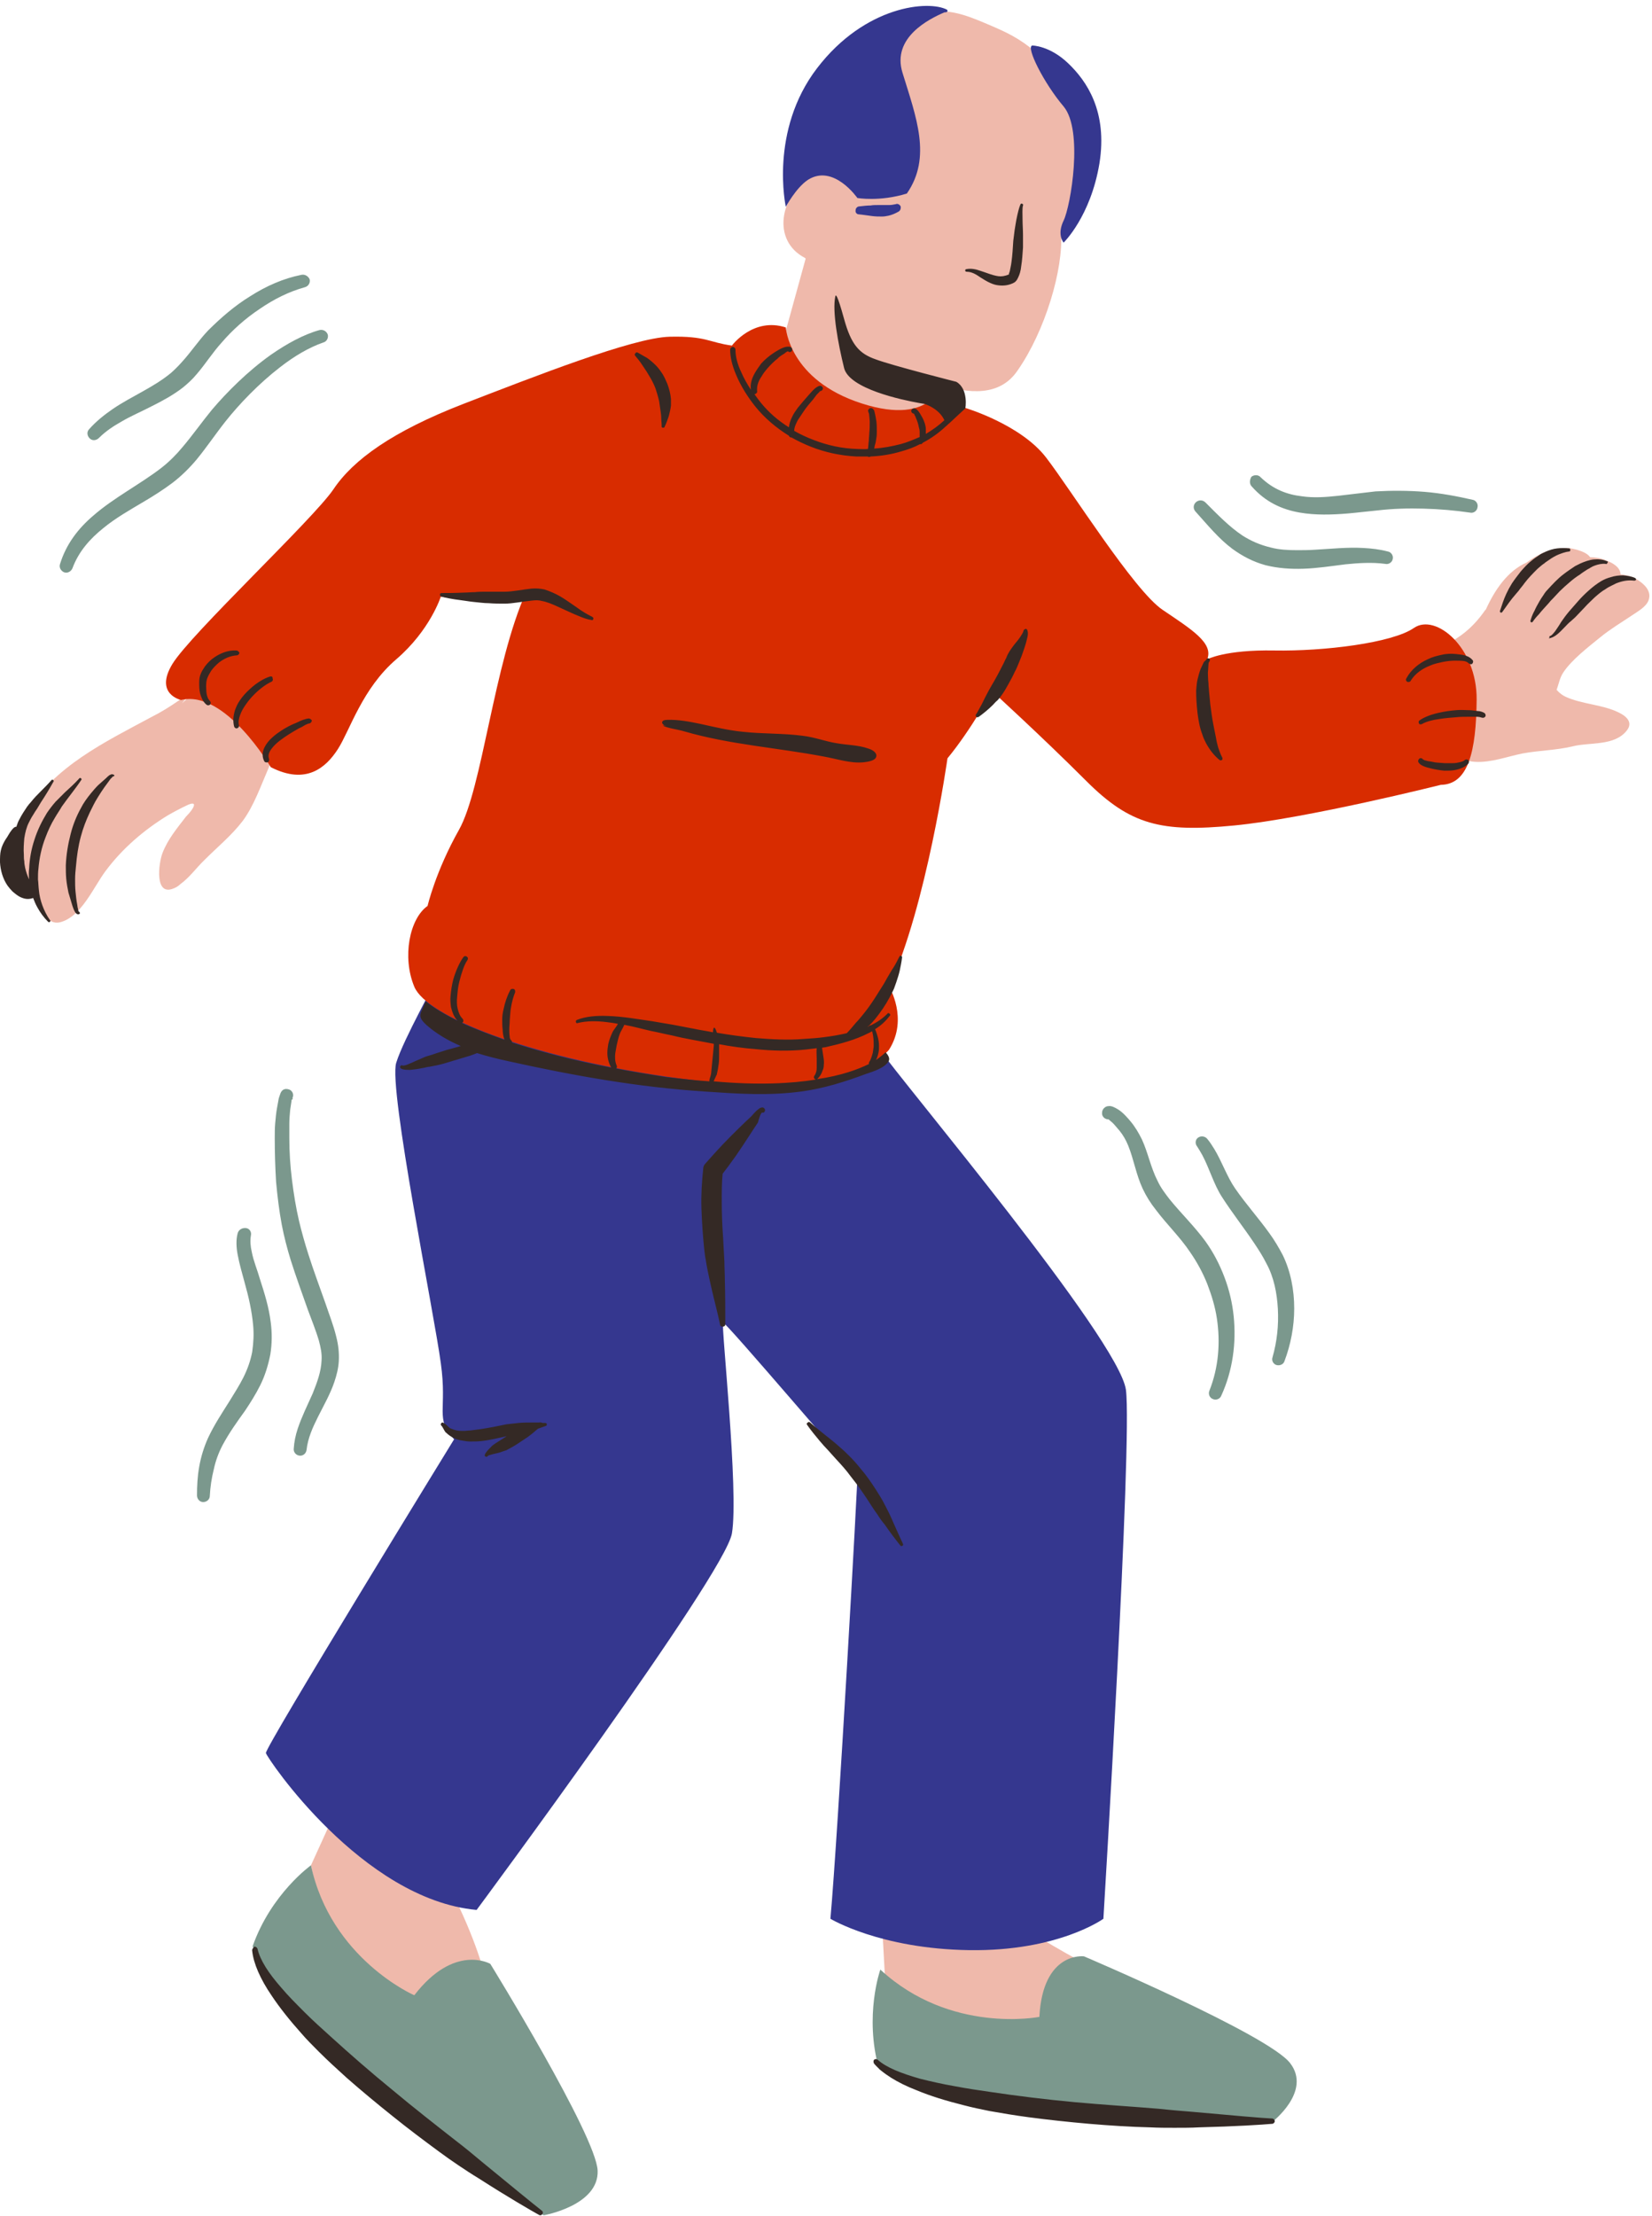 <?xml version="1.0" encoding="UTF-8"?><svg xmlns="http://www.w3.org/2000/svg" xmlns:xlink="http://www.w3.org/1999/xlink" height="501.4" preserveAspectRatio="xMidYMid meet" version="1.0" viewBox="0.0 -1.3 374.0 501.4" width="374.0" zoomAndPan="magnify"><g id="change1_1"><path d="M199.6,432.5l0.9,16.3c0,0,20,15.2,37.7,11.5l11.2-15.4c0,0-7.9-3.6-18.9-10.8 C219.5,426.8,199.6,432.5,199.6,432.5z M75.5,409.6l-5.1,11.2c0,0,5,28.1,22.3,33.5l17.2-8.1c0,0-2-8.6-8.1-20.3 C95.7,414.2,75.5,409.6,75.5,409.6z M41.2,157.9l2.2-2.9c-0.9,0.2-2.2,1.7-2.9,2.2c-2,1.4-4.1,2.7-6.3,3.8 c-10.6,5.7-21.7,11-28.3,21.6c-1.9,3-4.2,7.7-4,11.4c0.2,3.6,2.3,7.3,6,7.7c1,3,3,6.4,5.7,5.7c4.8-1.2,7.6-8,10.3-11.6 c3.8-5.1,8.7-9.3,14.1-12.6c1.4-0.8,2.9-1.6,4.4-2.3c0.2-0.1,1.3-0.6,1.5-0.2c0.2,0.7-1.3,2.3-1.8,2.8c-2,2.6-4.1,5.1-5.3,8.2 c-0.9,2.3-1.9,10,2.6,8c0.5-0.2,1-0.5,1.4-0.9c2.2-1.6,3.7-3.8,5.6-5.6c2.9-2.9,6.1-5.5,8.6-8.8c2.5-3.4,4.1-8,5.8-11.9 c1.7-4,2.7-11.6-3.1-12.8c0.9-1.6,1.5-3.3,1.7-5.2l-13.3-2c-0.5,0-1.8,2.2-2.1,2.5C43.1,156.1,42.1,157,41.2,157.9z M345.6,126 c2.7-2,5.6-3.3,9-3.3c0.8,0,1.6,0.2,2.4,0.4c1,0.3,2.4,0.8,3,1.7c1.2,0,2.4,0.2,3.6,0.7c1.5,0.6,3.2,1.5,3.3,3.2 c1.3,0.1,2.6,0.4,3.8,1.2c1.6,1,3.3,2.6,2.5,4.7c-0.6,1.5-2.5,2.5-3.8,3.4c-2.4,1.6-4.9,3.1-7.1,4.9c-2.7,2.2-6.5,5.1-8.4,8 c-0.8,1.2-1,2.6-1.5,3.9c0.6,0.7,1.4,1.3,2.1,1.6c3.8,1.7,8.2,1.7,11.9,3.5c1.7,0.8,3.4,2.2,1.9,4.1c-2.8,3.6-8.4,2.6-12.3,3.6 c-3.8,0.9-7.5,0.9-11.3,1.6c-3.5,0.7-7.1,2.1-10.7,1.9c-1.6-0.1-2.9-0.5-3.9-1.1c-0.4,0-0.8-0.1-1.3-0.2c-3.5-1.3-3.9-5-3.3-8.2 c-0.2,0.1-0.4,0.1-0.5,0.2l0.2-16.6c1.2,0,2.5-0.8,3.5-1.4c3-1.7,5.3-3.9,7.3-6.7c0.1-0.2,0.2-0.3,0.4-0.5 C338.4,132.2,341.3,127.9,345.6,126z M183.3,39C186.5,37.1,199,5.4,199,5.4c0-0.6,1.4-1.5,1.8-1.8c2.3-1.8,6-1.7,8.8-2.1 c5.2-0.9,9.1,0.6,13.8,2.6c4.5,1.9,7.3,3.2,11.1,6.4c8.2,6.9,12.1,20.8,10,30.5c-0.7,3.1-3.9,7.1-4.3,10.3 c0.6,8.3-3.6,22.3-9.8,31.2c-4.1,6.1-11.2,5.2-17.5,3.3c0,0.3-0.1,0.5-0.1,0.8c-0.6,5.8-1.1,12-5,16.6c-3.2,3.8-9.9,0.8-12.9-2.3 c-0.5,0.5-1.1,0.9-1.8,1.3c-11.7,5.6-16.5-10.9-16.7-19.1c-0.1-2.3-0.4-7.2,1.4-9.2l4.6-16.7c0,0-0.1,0-0.1-0.1 C174.5,53.1,176.8,42.8,183.3,39z" fill="#efb9ab"/></g><g id="change2_1"><path d="M70.4,420.8c0,0-9,6.4-13.2,18.3c0,0,2.9,11.2,21.3,27.4c26.4,23.2,44.6,33.5,44.6,33.5s12.5-2.2,12.2-10.1 S111,443.1,111,443.1s-8.1-4.7-17.2,7.1C93.7,450.2,74.9,441.9,70.4,420.8z M199.3,444.4c0,0-3.7,10.4-0.3,22.5 c0,0,8.8,7.5,33.2,10.2c34.9,3.9,55.8,1.8,55.8,1.8s9-6.9,4.1-13.3c-4.8-6.4-46.7-24.2-46.7-24.2s-9.3-1.2-10.1,13.7 C235.3,455.1,215.2,459.1,199.3,444.4z M53.8,277.8c-0.4,1.5-0.3,3.2,0,4.8c0.4,2.2,1.1,4.5,1.6,6.4c0.9,3.2,1.6,6.3,1.9,9.5 c0.2,2,0.1,4-0.2,6.1c-0.4,2.1-1.1,4-2,5.8c-0.9,1.8-2,3.5-3.1,5.3c-1.7,2.7-3.5,5.4-4.9,8.4c-0.9,2-1.6,4.2-2,6.5 c-0.4,2.2-0.5,4.4-0.5,6.5c0,0.8,0.6,1.5,1.4,1.5c0.8,0,1.5-0.6,1.5-1.4c0.1-2,0.4-4,0.9-6c0.4-1.9,1.1-3.8,2-5.5 c1.5-2.8,3.3-5.3,5.1-7.8c1.2-1.8,2.4-3.7,3.4-5.7c1.1-2.2,1.8-4.5,2.3-7c0.4-2.5,0.4-4.9,0.1-7.2c-0.4-3.4-1.4-6.6-2.5-10 c-0.5-1.8-1.4-3.9-1.8-6c-0.3-1.3-0.4-2.5-0.2-3.7c0.2-0.8-0.3-1.6-1.1-1.7C54.8,276.5,54,277,53.8,277.8z M66,247.6 c0.2-0.1,0.4-0.3,0.2-0.4c0.3-0.6,0.2-1.2-0.3-1.7c-0.3-0.3-1.8-0.9-2.4,0.6c-0.1,0.3-0.4,1.1-0.4,1.2l-0.4,2.2 c-0.2,1.1-0.3,2.3-0.4,3.4c-0.1,1.1-0.1,2.3-0.1,3.4c0,3.2,0.1,6.5,0.3,9.8c0.3,3.3,0.7,6.6,1.3,9.8c0.5,2.6,1.2,5.3,2,7.9 c1.2,3.8,2.6,7.6,3.9,11.3c0.8,2.2,1.8,4.6,2.5,7c0.4,1.5,0.7,2.9,0.6,4.4c-0.1,2.6-1,5-2,7.5c-1.2,2.7-2.5,5.3-3.4,8 c-0.5,1.5-0.8,3-0.9,4.5c-0.1,0.8,0.5,1.5,1.3,1.6c0.8,0.1,1.5-0.5,1.6-1.3c0.3-2.7,1.4-5.1,2.6-7.5c1.3-2.6,2.8-5.2,3.7-7.9 c0.5-1.5,0.9-3,1-4.7c0.1-1.9-0.1-3.7-0.6-5.6c-0.6-2.5-1.6-5-2.4-7.4c-1.3-3.7-2.7-7.4-3.9-11.2c-0.8-2.5-1.5-5-2.1-7.5 c-0.7-3-1.2-6.1-1.6-9.3c-0.4-3.2-0.6-6.3-0.6-9.5c0-1.1,0-2.1,0-3.2c0-1.1,0.1-2.1,0.2-3.2l0.3-2C66,247.8,66,247.7,66,247.6z M250.9,252c0.1,0,0.2,0.1,0.3,0.2c0.2,0.2,0.5,0.4,0.7,0.6c0.6,0.6,1.2,1.4,1.5,1.7c0.9,1.1,1.5,2.2,2,3.4c1.3,3.2,1.8,6.6,3.3,9.8 c0.8,1.7,1.8,3.3,3,4.8c2.4,3.2,5.5,6.2,7.7,9.5c1.6,2.3,2.9,4.7,3.9,7.2c1,2.6,1.8,5.2,2.2,7.9c0.8,5.4,0.4,11-1.7,16.3 c-0.3,0.7,0,1.6,0.8,1.9c0.7,0.3,1.6,0,1.9-0.8c2.6-5.7,3.4-11.9,2.8-17.9c-0.3-3-1-6-2.1-8.9c-1.1-2.9-2.5-5.6-4.3-8.1 c-2.4-3.3-5.5-6.3-8.1-9.5c-1-1.3-2-2.6-2.7-4.1c-1.6-3.1-2.2-6.5-3.6-9.5c-0.7-1.4-1.5-2.8-2.6-4.1c-0.5-0.6-1.6-1.9-2.7-2.6 c-0.8-0.5-1.6-0.9-2.2-0.8c-0.8,0-1.5,0.7-1.5,1.5C249.4,251.3,250.1,252,250.9,252z M271,258.1c0.4,0.6,0.8,1.3,1.2,2 c1.6,3,2.6,6.6,4.4,9.4c2.3,3.6,5,7,7.4,10.6c1,1.5,1.9,2.9,2.7,4.5c1.7,3.1,2.4,6.7,2.6,10.3c0.2,3.7-0.2,7.4-1.2,10.9 c-0.3,0.8,0.2,1.6,0.9,1.8c0.8,0.2,1.6-0.2,1.8-0.9c1.4-3.7,2.2-7.8,2.2-11.9c0-4.2-0.8-8.4-2.6-12.1c-0.9-1.7-1.9-3.4-3-4.9 c-2.5-3.5-5.4-6.7-7.8-10.2c-1.8-2.6-3-6.1-4.7-8.9c-0.5-0.8-1-1.6-1.6-2.3c-0.5-0.6-1.4-0.7-2-0.3 C270.6,256.5,270.5,257.5,271,258.1z M64,247.8c0.2,0.2,0.4,0.2,0.6,0.3c0.2,0,0.4,0,0.7-0.1C64.9,248.1,64.4,248,64,247.8z M66.2,247.2L66.2,247.2c-0.1,0-0.1,0.1-0.2,0.2c0,0-0.1,0.1-0.1,0.1c-0.1,0.1-0.2,0.2-0.3,0.3c0.1-0.1,0.3-0.1,0.4-0.2 c0-0.1,0-0.1,0-0.2C66.1,247.4,66.2,247.3,66.2,247.2z M72.3,73.4c-3.6,1-7.4,3.1-11,5.6c-5.2,3.7-9.9,8.4-13.3,12.4 c-2.3,2.8-4.4,5.8-6.7,8.5c-1.4,1.7-3,3.3-4.8,4.7c-4.8,3.7-10.7,6.7-15.4,10.8c-3.4,2.9-6.1,6.4-7.5,10.9c-0.3,0.8,0.2,1.6,0.9,1.9 c0.8,0.3,1.6-0.2,1.9-0.9c1.4-3.8,4-6.7,7-9.1c2.8-2.3,6-4.1,9.2-6c2.2-1.3,4.4-2.7,6.4-4.2c2.1-1.6,3.9-3.4,5.5-5.3 c2.3-2.8,4.3-5.8,6.6-8.7c3.1-3.9,7.5-8.5,12.3-12.2c3.2-2.5,6.6-4.5,9.8-5.6c0.8-0.2,1.2-1.1,1-1.8C73.9,73.6,73.1,73.2,72.3,73.4z M270.6,114.4c2.8,3.1,5.3,6.2,8.4,8.5c2.2,1.6,4.6,2.9,7.5,3.7c2.8,0.7,5.7,0.9,8.6,0.8c3.1-0.1,6.3-0.6,9.5-1c3-0.3,6-0.5,9-0.1 c0.8,0.2,1.6-0.4,1.7-1.1c0.2-0.8-0.4-1.6-1.1-1.7c-1.9-0.5-3.7-0.7-5.6-0.8c-3.6-0.2-7.3,0.2-10.9,0.4c-1.4,0.1-2.8,0.1-4.1,0.1 c-2,0-4-0.1-5.9-0.6c-2.5-0.6-4.5-1.5-6.4-2.7c-3-2-5.6-4.7-8.4-7.5c-0.6-0.6-1.5-0.6-2.1-0.1C270.1,112.9,270.1,113.8,270.6,114.4z M283.4,108.8c3.1,3.5,6.8,5.2,10.9,5.9c3.5,0.6,7.1,0.5,10.8,0.2c2.3-0.2,4.6-0.5,6.8-0.7c3.4-0.4,6.9-0.5,10.4-0.4 c3.6,0.1,7.1,0.4,10.5,0.9c0.8,0.2,1.6-0.4,1.7-1.2c0.2-0.8-0.4-1.6-1.1-1.7c-3.5-0.8-7.2-1.5-10.9-1.8c-3.7-0.3-7.5-0.3-11.1-0.1 c-2.8,0.3-5.7,0.7-8.5,1c-2.8,0.3-5.5,0.5-8.2,0.1c-3.4-0.4-6.5-1.6-9.3-4.3c-0.5-0.6-1.5-0.6-2.1-0.1 C282.9,107.3,282.8,108.2,283.4,108.8z M68.2,60.9c-4,0.8-7.9,2.5-11.5,4.8c-3.6,2.2-6.8,5-9.6,7.8c-2.1,2.2-3.8,4.8-5.9,7.1 c-0.8,0.9-1.6,1.7-2.5,2.5c-4,3.3-8.8,5.2-13.1,8.1c-1.9,1.3-3.8,2.8-5.4,4.6c-0.6,0.6-0.5,1.5,0.1,2.1c0.6,0.6,1.5,0.5,2.1-0.1 c1.5-1.5,3.3-2.7,5.1-3.7c2.2-1.3,4.6-2.3,6.9-3.5c2.4-1.2,4.8-2.5,7-4.2c1.1-0.9,2.2-1.9,3.1-3c2-2.3,3.6-4.9,5.7-7.2 c2.4-2.8,5.3-5.4,8.6-7.6c3.2-2.2,6.6-3.9,10.2-4.9c0.8-0.2,1.3-1,1.1-1.8C69.8,61.2,69,60.7,68.2,60.9z" fill="#7b988d"/></g><g id="change3_1"><path d="M98.8,220c0.1,0.6-7.4,13.7-9.1,19.2c-1.8,5.7,8.7,57.3,10.1,68c1.5,10.7-1.4,12.5,3,17.2 c0,0-42.9,69.8-42.6,71c0.3,1.2,21.8,33.1,47.7,35.5c0,0,56.2-75.8,57.8-85.2c1.6-9.4-2.5-47.4-2-47.7c0.5-0.3,30.2,34.7,30.4,34.5 c0.2-0.2-4.4,81.6-6.1,100.4c0,0,11.2,6.8,31.4,7.1s30.4-7.1,30.4-7.1s6.6-108.2,5.1-119.7c-1.6-11.5-50.9-69.9-55.8-77.1 C194.4,229.1,101.1,220.5,98.8,220C98.8,219.9,98.8,219.9,98.8,220C98.7,219.9,98.8,220,98.8,220z M233.7,9c0,0,3.9,0,8.1,4 c4.2,4,9,10.9,7.1,22.7c-2,12-8.1,17.9-8.1,17.9s-1.6-1.7,0-5c1.6-3.3,4.5-20.4,0-25.8C236.3,17.5,232.2,9.3,233.7,9z M194.4,47.2 c1.1,0.1,2.2,0.3,3.1,0.4c0.8,0.1,1.5,0.1,2.2,0.1c0.5,0,1-0.1,1.5-0.2c0.8-0.2,1.5-0.5,2.2-0.9c0.4-0.2,0.6-0.7,0.5-1.2 c-0.2-0.4-0.7-0.7-1.1-0.5c-0.5,0.1-1,0.2-1.5,0.2c-0.4,0-0.8,0-1.3,0c-0.4,0-0.9,0-1.3,0c-0.5,0-1.1,0-1.6,0.1 c-0.8,0-1.6,0.1-2.5,0.2c-0.5,0-0.9,0.4-0.9,0.9C193.6,46.8,194,47.2,194.4,47.2z M177.9,45.5c0,0-3.8-17.2,7.1-31.4 s25.3-15.4,29.4-13.2c0,0,0.5,0.6-0.6,0.6c-3.5,1.5-11.9,5.7-9.5,13.6c3.1,10.1,6.7,19.2,1,27.4c-6.2,1.9-11.2,1-11.2,1 s-5.4-7.8-11.2-4.1C180.2,41.2,177.9,45.5,177.9,45.5z" fill="#35378f"/></g><g id="change4_1"><path d="M165.7,76.9c0,0,4.8-6.5,12.2-4.1c0,0,0.7,11.9,17.2,17.2c16.5,5.3,18.3-5.1,18.3-5.1s5-0.4,5.1,6.1 c0,0,12.5,3.7,18.3,11.2c5.7,7.4,19.9,30.1,26.4,34.5c6.5,4.4,11.6,7.5,10.1,11.2c0,0,4-2.2,15.2-2c11.2,0.2,26.7-1.7,31.6-5.1 c4.9-3.4,14.3,4.4,14.2,16.2c-0.1,11.8-1.9,19.2-8.1,19.3c0,0-30.3,7.6-46.8,9.2c-16.5,1.6-23.5-0.1-33.5-10.1 c-10-10-21.3-20.3-21.3-20.3s-4.8,8.8-10.1,15.2c0,0-4.7,33.3-13.2,51.7c0,0,4.4,7.2,0,14.2c0,0-8.9,12.2-50.7,6.1 c-31.2-4.6-54-13.6-56.8-20.3c-2.8-6.7-1.1-15.4,3-18.3c0,0,1.8-7.8,7.1-17.2c5.3-9.4,7.9-37.6,15.2-53.8c0,0-9.5,2.8-19.3,1 c0,0-2.4,7.6-10.1,14.2c-7.7,6.6-10.5,16.1-13.2,20.3s-7.2,8.2-15.2,4.1c0,0-10.3-17.6-20.3-15.2c0,0-6.1-1.3-2-8.1 c4.1-6.8,32-32.9,36.5-39.6c4.5-6.7,13.4-13.1,29.4-19.3c16.1-6.2,38.4-15,46.7-15.2S160.5,76.2,165.7,76.9z" fill="#d82c00"/></g><g id="change5_1"><path d="M57.1,440.2c0.3,2.8,1.8,6.3,4.4,10.1c1.8,2.7,4.1,5.6,6.7,8.5c1.2,1.4,2.6,2.8,4,4.2c2,2,4.1,3.9,6.3,5.9 c3.3,2.9,6.8,5.8,10.3,8.6c3.6,2.9,7.2,5.6,10.6,8.1c1.5,1.1,2.9,2.1,4.4,3.1c1.5,1,3,2,4.5,2.9c6.7,4.3,11.9,7.3,13.7,8.3 c0.3,0.2,0.6,0.1,0.8-0.2c0.2-0.3,0.1-0.6-0.2-0.8c-1.8-1.4-6.8-5.5-13.5-11c-1.8-1.5-3.7-3.1-5.8-4.7c-4.6-3.6-9.6-7.5-14.5-11.6 c-4.9-4-9.6-8.1-14-12.1c-2-1.8-4-3.6-5.8-5.4c-2-2-3.8-3.8-5.4-5.7c-2.8-3.2-4.7-6.1-5.3-8.7c-0.1-0.3-0.4-0.5-0.7-0.5 C57.3,439.5,57,439.8,57.1,440.2z M197.9,465.7c1.9,2.2,5.2,4.3,9.6,6c3.1,1.3,6.7,2.4,10.7,3.4c1.9,0.5,3.8,0.9,5.8,1.3 c2.8,0.5,5.8,1,8.8,1.4c4.5,0.6,9.2,1.1,13.8,1.5c4.7,0.4,9.4,0.7,13.8,0.8c1.9,0.1,3.7,0.1,5.5,0.1c1.9,0,3.8,0,5.5-0.1 c8.2-0.2,14.4-0.6,16.6-0.8c0.3,0,0.6-0.3,0.6-0.6c0-0.3-0.3-0.6-0.6-0.6c-2.3-0.1-9-0.7-17.9-1.5c-2.4-0.2-5-0.4-7.7-0.7 c-6-0.5-12.6-0.9-19.1-1.5c-6.5-0.6-13-1.4-19-2.3c-2.8-0.4-5.5-0.8-8.1-1.3c-2.9-0.5-5.5-1.1-7.9-1.7c-4.2-1.2-7.6-2.5-9.6-4.3 c-0.2-0.2-0.6-0.2-0.8,0C197.7,465,197.7,465.4,197.9,465.7z M182.7,321.1c0.9,1.3,1.9,2.5,2.9,3.7c0.6,0.7,1.2,1.4,1.8,2 c0.6,0.7,1.2,1.3,1.8,2c1.2,1.3,2.4,2.6,3.4,4c1.7,2.1,3.2,4.3,4.6,6.5c0.5,0.8,1,1.5,1.5,2.2c0.5,0.8,1,1.5,1.6,2.2 c1.1,1.6,2.3,3.2,3.5,4.7c0.1,0.2,0.3,0.2,0.5,0.1c0.2-0.1,0.2-0.3,0.1-0.5c-1-2.1-1.9-4.2-2.8-6.2c-0.4-0.9-0.9-1.8-1.3-2.6 c-0.6-1.2-1.3-2.3-2-3.4c-1.1-1.7-2.2-3.3-3.5-4.8c-0.8-1-1.6-1.9-2.5-2.8c-0.6-0.6-1.2-1.2-1.8-1.7c-1.1-1-2.3-2-3.6-3 c-1.2-1-2.4-1.9-3.5-2.9c-0.1-0.1-0.4-0.2-0.5,0C182.6,320.7,182.6,321,182.7,321.1z M122.1,320.6c-0.5,0-1,0-1.6,0 c-1,0-2,0-3.1,0.1c-0.9,0.1-1.8,0.2-2.7,0.3c-1.9,0.4-3.9,0.8-5.9,1.1c-0.8,0.1-1.5,0.2-2.3,0.3c-0.5,0-1,0.1-1.5,0.1 c-0.5,0-1,0-1.6-0.1c-0.5-0.1-1-0.3-1.5-0.5c-0.2-0.1-0.9-0.9-1.3-1.1c-0.2-0.1-0.3-0.2-0.4-0.2c-0.2,0-0.4,0.2-0.4,0.4 c0,0.2,0.1,0.4,0.3,0.4c0,0-0.1,0-0.1,0c0,0,0,0,0,0c0.2,0.2,0.4,0.7,0.6,1c0.2,0.3,0.3,0.5,0.4,0.5c0.5,0.5,1.1,0.9,1.7,1.2 c0.6,0.3,1.3,0.5,2,0.6c0.6,0.1,1.1,0.2,1.7,0.2c0.8,0,1.7,0,2.6-0.1c1.9-0.2,3.8-0.7,5.7-1.1c-0.5,0.3-0.9,0.6-1.4,0.9 c-0.3,0.2-0.6,0.4-1.1,0.7c-0.4,0.3-0.8,0.5-1.1,0.9c-0.6,0.6-1.1,1.1-1.3,1.6c-0.1,0.2-0.1,0.4,0.1,0.5c0.2,0.1,0.4,0.1,0.5-0.1 c0.2-0.2,0.4-0.2,0.7-0.3c0.6-0.2,1.3-0.3,2-0.5c0.6-0.2,1.1-0.4,1.5-0.5c0.9-0.5,1.7-0.9,2.6-1.5c0.4-0.3,0.8-0.5,1.2-0.8 c0.4-0.3,0.8-0.5,1.2-0.8c0.3-0.2,0.6-0.5,0.9-0.7c0.5-0.4,0.9-0.8,1.3-1.1c0.6-0.2,1.1-0.4,1.7-0.6c0.2,0,0.3-0.2,0.3-0.4 c0-0.2-0.2-0.3-0.4-0.3c-0.2,0-0.4,0-0.6,0c-0.1-0.1-0.3-0.1-0.4-0.1C122.4,320.5,122.2,320.6,122.1,320.6z M100.3,321.3 C100.3,321.3,100.2,321.3,100.3,321.3C100.2,321.3,100.2,321.3,100.3,321.3C100.3,321.3,100.3,321.3,100.3,321.3z M100.3,321.3 L100.3,321.3C100.4,321.3,100.4,321.3,100.3,321.3z M172.7,250.5L172.7,250.5C172.6,250.5,172.7,250.5,172.7,250.5L172.7,250.5 c0.3,0,0.5-0.3,0.5-0.6c0-0.3-0.3-0.6-0.6-0.6c-0.2,0-0.6,0.1-0.9,0.4c-0.6,0.4-1.4,1.4-1.6,1.6c-1.2,1.1-4,3.8-6.4,6.3 c-1.7,1.8-3.2,3.5-4,4.4c-0.3,0.3-0.5,0.7-0.5,1.2c-0.3,2.8-0.5,5.9-0.4,9c0.1,2.9,0.3,5.9,0.6,8.9c0.1,0.9,0.2,1.9,0.4,2.8 c0.2,1.4,0.5,2.8,0.8,4.2c0.8,3.8,1.8,7.3,2.4,10.3c0,0.3,0.3,0.6,0.7,0.5c0.3,0,0.6-0.3,0.5-0.7c0-2.9,0-6.2-0.1-9.8 c0-1.4-0.1-2.8-0.1-4.2c-0.1-1.8-0.2-3.7-0.3-5.5c-0.2-2.8-0.3-5.5-0.3-8.2c0-2.1,0-4.2,0.2-6.2c0.8-1,1.9-2.5,3.1-4.2 c2-2.9,4-6.1,4.9-7.4C171.7,252.2,172.3,250.1,172.7,250.5z M104.3,235.4c-2.8-1.2-5.4-2.7-7.7-4.7c-2.3-2.1-1.4-2.5-0.3-5.2 c0-0.1,0.1-0.1,0.1-0.2c1.7,1.4,4.2,2.9,7.2,4.4c-0.8-0.8-1.2-1.9-1.5-3.1c-0.1-0.8-0.2-1.7-0.1-2.5c0.1-1.2,0.3-2.5,0.6-3.7 c0.6-2.1,1.5-4,2.3-5.1c0.2-0.3,0.6-0.3,0.8-0.1c0.3,0.2,0.3,0.5,0.1,0.8c-0.7,1-1.3,2.8-1.8,4.8c-0.3,1.1-0.4,2.3-0.5,3.4 c-0.1,1-0.1,1.9,0.1,2.7c0.2,0.9,0.5,1.7,1.1,2.3c0.2,0.2,0.3,0.6,0.1,0.8c-0.1,0.1-0.1,0.1-0.2,0.2c2.8,1.3,6,2.5,9.6,3.8 c0,0,0-0.1,0-0.1c-0.3-0.7-0.4-1.7-0.4-2.2c-0.1-0.7-0.1-1.5-0.1-2.3c0-0.8,0.1-1.5,0.3-2.3c0.3-1.5,0.8-3,1.5-4.3 c0.1-0.3,0.5-0.4,0.8-0.3c0.3,0.1,0.4,0.5,0.3,0.8c-0.4,1-0.7,2.1-0.9,3.3c-0.2,1-0.2,2-0.3,3c0,0.7-0.1,1.4-0.1,2 c0,0.4,0,1.1,0.1,1.7c0,0.3,0.1,0.6,0.3,0.8c0.2,0.1,0.2,0.3,0.2,0.5c6.5,2.1,14.1,4.1,22.5,5.7l0,0c-0.6-1-0.9-2.2-0.9-3.3 c0-0.7,0.1-1.4,0.2-2c0.2-1,0.6-1.9,1-2.8c0.2-0.4,0.8-1.1,1.2-1.8c-0.8-0.2-1.7-0.3-2.5-0.4c-2.3-0.3-4.6-0.3-6.6,0.2 c-0.2,0.1-0.4,0-0.4-0.2c-0.1-0.2,0-0.4,0.2-0.5c2-0.8,4.4-1,6.9-0.9c3.6,0.1,7.3,0.8,10.2,1.2c1.6,0.3,3.1,0.5,4.7,0.8 c1.6,0.3,3.1,0.6,4.7,0.9c1.4,0.3,2.9,0.5,4.3,0.8c0.1-1.6,0.5-1.2,0.9,0.1c2.9,0.5,5.9,0.9,8.8,1.2c3.6,0.3,7.3,0.5,10.9,0.2 c1.6-0.1,3.1-0.2,4.6-0.4c1.6-0.2,3.4-0.5,5.1-0.9c0.8-0.8,1.5-1.7,2.1-2.4c0.5-0.5,0.9-1,1.4-1.6c1-1.2,2-2.6,2.9-4 c0.6-0.9,1.1-1.8,1.7-2.7c0.4-0.6,0.7-1.2,1.1-1.9c0.5-0.8,0.9-1.6,1.4-2.3c0.5-0.8,0.9-1.6,1.3-2.4c0.1-0.2,0.3-0.3,0.4-0.2 c0.2,0.1,0.3,0.3,0.2,0.5c-0.1,0.9-0.3,1.8-0.5,2.8c-0.2,0.9-0.5,1.8-0.8,2.7c-0.2,0.5-0.3,0.9-0.5,1.4c-0.3,0.7-0.7,1.4-1,2 c-0.9,1.7-2,3.3-3.2,4.8c-0.5,0.6-1,1.2-1.6,1.7c-0.1,0.1-0.1,0.1-0.2,0.2c0.1,0,0.1-0.1,0.2-0.1c0.1-0.2,0.4-0.3,0.6-0.3 c1.4-0.7,2.6-1.5,3.7-2.6c0.1-0.2,0.3-0.2,0.5,0c0.2,0.1,0.2,0.4,0,0.5c-0.9,1.2-2,2.2-3.3,3c0.3,0.6,0.5,1.4,0.6,1.7 c0.2,0.7,0.3,1.4,0.3,2.1c0,0.5,0,0.9-0.1,1.4c-0.1,0.5-0.2,0.9-0.4,1.4c-0.1,0.1-0.1,0.3-0.2,0.4c1.1-0.8,1.8-1.4,2.2-1.8 c0.6,0.7,1,1.4,0.7,2c-0.9,1.6-3.6,2.4-5.1,2.9c-4.8,1.8-9.6,3.3-14.7,4c-7.5,1-14.5,0.5-21.9,0c-15.2-1-29.7-3.6-44.6-6.9 c-2.3-0.5-4.7-1.1-6.9-1.8c-0.5,0.2-1,0.4-1.6,0.6c-1,0.3-2,0.6-3,0.9c-1,0.3-2,0.6-3,0.9c-1.1,0.3-2.1,0.5-3.2,0.7 c-0.4,0-0.9,0.2-1.6,0.3c-0.9,0.2-1.8,0.3-2.7,0.4c-0.9,0-1.6,0-2.1-0.3c-0.2-0.1-0.3-0.3-0.2-0.5c0.1-0.2,0.3-0.3,0.5-0.2 c0.4,0.1,0.9-0.1,1.6-0.4c0.8-0.3,1.5-0.7,2.3-1c0.7-0.3,1.3-0.6,1.7-0.7c0.7-0.2,1.4-0.4,2.2-0.7c0.7-0.2,1.5-0.5,2.2-0.7 C102.5,235.9,103.4,235.7,104.3,235.4z M184.7,243c-0.1,0-0.1-0.1-0.2-0.1c-0.3-0.2-0.3-0.6-0.1-0.8c0.4-0.6,0.5-1.2,0.5-1.8 c0-0.3,0-0.6,0-1c0-0.3,0-0.7,0-1c0-0.8-0.1-1.6,0-2.4c-0.8,0.1-1.7,0.2-2.5,0.3c-3.8,0.4-7.6,0.3-11.4-0.1 c-2.7-0.2-5.5-0.6-8.2-1.1l0,0.2l0,2.2c0,0.7,0,1.4-0.1,2.1c-0.1,0.7-0.2,1.4-0.4,2.2c0,0.2-0.1,0.3-0.2,0.5 c-0.1,0.3-0.3,0.6-0.4,0.9c-0.1,0.1-0.1,0.2-0.1,0.3C171.6,244.3,179.1,243.9,184.7,243z M160.6,243.4c0-0.1,0-0.2,0-0.3 c0.1-0.5,0.4-1.2,0.4-1.6l0.4-4.1l0.2-2.1l0-0.4c-1.6-0.3-3.2-0.6-4.8-0.9c-1.6-0.3-3.1-0.6-4.7-1c-1.6-0.3-3.1-0.7-4.7-1 c-1.8-0.4-3.9-1-6.1-1.4c0,0,0,0,0,0.1c-0.3,0.7-0.9,1.6-1,2c-0.3,0.8-0.5,1.7-0.7,2.6c-0.1,0.6-0.2,1.1-0.3,1.7 c-0.1,0.9-0.1,1.9,0.3,2.8c0.1,0.2,0.1,0.5-0.1,0.7c3.6,0.7,7.3,1.3,11.1,1.9C154.1,242.8,157.5,243.2,160.6,243.4z M196.7,239.5 c0-0.2,0-0.4,0.1-0.5c0.4-0.6,0.6-1.4,0.8-2.1c0.1-0.5,0.1-0.9,0.2-1.4c0-0.7,0-1.5-0.1-2.1c0-0.2-0.1-0.7-0.2-1.1 c0-0.1,0-0.2-0.1-0.2c-0.3,0.1-0.5,0.3-0.8,0.4c-2.9,1.5-6.3,2.4-9.4,3.1c-0.3,0.1-0.7,0.1-1.1,0.2c0.1,0.6,0.2,1.3,0.3,2 c0.1,0.6,0.2,1.3,0.1,1.9c0,0.5-0.1,0.9-0.3,1.3c-0.2,0.7-0.6,1.3-1.1,1.8c0,0-0.1,0.1-0.1,0.1C190.5,242.1,194.2,240.7,196.7,239.5 z M6.6,197.7c-0.4-0.8-0.7-1.7-0.9-2.6c-0.1-0.5-0.2-1-0.2-1.5c-0.1-0.5-0.1-1-0.1-1.5c-0.1-1.2,0-2.5,0.1-3.7 c0.2-1.3,0.5-2.5,1-3.5c0.3-0.6,0.6-1.2,1-1.8c0.3-0.5,0.6-1,0.9-1.4c0.3-0.5,0.6-1,0.9-1.5c1-1.5,1.9-3,2.8-4.6 c0.1-0.1,0.1-0.3-0.1-0.4c-0.1-0.1-0.3-0.1-0.4,0.1c-0.7,0.8-1.5,1.6-2.3,2.4c-0.8,0.8-1.6,1.6-2.3,2.5c-0.3,0.3-0.6,0.7-0.9,1.1 c-0.6,0.9-1.2,1.8-1.7,2.8c-0.3,0.5-0.5,1.1-0.7,1.7c-0.1,0-0.1,0-0.2,0c-0.3,0.1-0.6,0.4-0.9,0.8c-0.5,0.6-0.9,1.5-1.3,2 c-0.5,0.8-0.9,1.6-1.1,2.5C0,191.9,0,192.8,0,193.8c0.1,1.8,0.6,3.7,1.7,5.3c0.3,0.4,0.7,0.9,1.1,1.3c0.7,0.6,1.4,1.2,2.3,1.5 c0.8,0.3,1.6,0.3,2.4,0c0.3,0.8,0.6,1.5,1,2.2c0.6,1.1,1.4,2.2,2.4,3.2c0.1,0.1,0.3,0.1,0.4,0c0.1-0.1,0.2-0.3,0-0.4 c-0.7-1-1.3-2.2-1.7-3.3c-0.4-1.1-0.7-2.3-0.8-3.5c-0.1-0.8-0.1-1.6-0.2-2.4c0-0.8,0-1.6,0.1-2.4c0.2-2.4,0.7-4.8,1.6-7.1 c0.6-1.6,1.3-3.1,2.1-4.4c0.5-0.9,1.1-1.7,1.6-2.6c1.4-2,3-3.9,4.4-6c0.1-0.1,0.1-0.3-0.1-0.4c-0.1-0.1-0.3-0.1-0.4,0.1 c-1,1.1-2.1,2.1-3.2,3.1c-0.7,0.7-1.4,1.4-2.1,2.1c-0.7,0.8-1.4,1.7-2,2.6c-1.1,1.8-2.1,3.8-2.8,6c-0.7,2.1-1.1,4.3-1.2,6.5 C6.5,196,6.5,196.9,6.6,197.7z M25.4,173.9c-0.2,0-0.4,0.1-0.6,0.2c-0.3,0.2-0.7,0.6-0.8,0.7c-0.6,0.5-1.2,1.1-1.8,1.6 c-0.6,0.6-1.1,1.2-1.6,1.8c-0.9,1.1-1.7,2.2-2.3,3.4c-1,1.8-1.8,3.8-2.3,5.8c-0.6,2.3-1,4.7-1.1,7.1c0,1,0,2.1,0.1,3.1 c0.1,1.1,0.3,2.1,0.5,3.1c0.3,1,0.6,2,0.9,3c0.1,0.3,0.3,0.9,0.6,1.4c0.2,0.3,0.4,0.5,0.7,0.5c0.2,0,0.3-0.1,0.4-0.2 c0-0.2-0.1-0.3-0.2-0.4c-0.1,0-0.2-0.2-0.2-0.4c-0.1-0.4-0.2-0.9-0.2-1.1c-0.2-1-0.3-2-0.4-3c-0.1-1-0.1-1.9-0.1-2.9 c0-1,0.1-1.9,0.2-2.9c0.2-2.3,0.5-4.5,1.1-6.7c0.5-1.9,1.2-3.7,2-5.4c0.6-1.2,1.1-2.3,1.8-3.4c0.5-0.8,1-1.6,1.5-2.3 c0.4-0.5,0.7-1,1.1-1.5c0.1-0.1,0.3-0.5,0.6-0.7c0.1-0.1,0.2-0.3,0.3-0.3c0.2,0,0.3-0.1,0.3-0.3C25.7,174,25.5,173.9,25.4,173.9z M3.3,187.4c-0.2,0.6-0.3,1.3-0.4,1.7c-0.3,0.7-0.4,1.5-0.5,2.3c-0.1,0.7-0.1,1.5-0.1,2.3c0.1,1.5,0.5,2.9,1.3,4.2 c0.3,0.5,0.6,1,1,1.5c0.4,0.5,0.7,0.9,1.2,1.2c0.4,0.3,0.9,0.5,1.5,0.5c-0.1-0.2-0.2-0.5-0.2-0.7c-0.1-0.3-0.2-0.7-0.2-1 c-0.6-0.6-1.2-1.2-1.7-1.9c-0.6-0.8-1-1.7-1.3-2.7c-0.3-0.8-0.5-1.6-0.6-2.5c-0.2-1.4-0.2-2.9,0-4.2C3.2,187.9,3.3,187.6,3.3,187.4z M69.8,161.3c-0.4,0-0.8,0.2-1.2,0.3c-0.6,0.2-1.1,0.5-1.6,0.7c-0.8,0.3-2.3,1-3.7,2c-0.8,0.5-1.6,1.2-2.2,1.8 c-1.4,1.5-2.1,3.2-1.3,4.8c0.1,0.3,0.5,0.4,0.8,0.3c0.3-0.1,0.4-0.5,0.3-0.8c-0.2-0.6-0.1-1.1,0.2-1.7c0.3-0.5,0.7-1,1.2-1.5 c0.6-0.6,1.3-1.1,2-1.6c1.3-0.9,2.7-1.7,3.4-2.1c0.5-0.2,1-0.5,1.5-0.8c0.3-0.1,0.6-0.3,0.9-0.3c0.3-0.1,0.5-0.4,0.5-0.7 C70.4,161.5,70.1,161.2,69.8,161.3z M150.5,162.9c-0.2-0.1-0.6-0.4-0.6-0.7c0-0.5,0.7-0.6,1.1-0.6c2.5-0.1,5.1,0.4,7.5,0.9 c3.2,0.7,6.5,1.5,9.7,1.8c4.5,0.5,9,0.3,13.5,0.9c2.7,0.3,5.2,1.3,7.8,1.7c2.3,0.4,4.9,0.4,7.1,1.2c0.7,0.2,1.9,0.8,1.8,1.7 c-0.1,1.1-2.1,1.3-2.9,1.4c-3,0.3-6.1-0.8-9-1.3c-10.5-2-21.3-2.7-31.6-5.7c-1.7-0.5-3.3-0.6-4.9-1.3L150.5,162.9 c0.1,0.1,0.2,0.1,0.2,0L150.5,162.9z M321.2,171.3c0.2,0.3,0.5,0.5,0.9,0.7c0.6,0.3,1.5,0.5,1.9,0.6c0.8,0.2,1.9,0.4,3,0.5 c0.7,0,1.4,0,2.1-0.1c1.3-0.2,2.6-0.7,3.3-1.5c0.2-0.2,0.2-0.6,0-0.8c-0.2-0.2-0.6-0.2-0.8,0c-0.3,0.3-0.8,0.4-1.2,0.5 c-0.4,0.1-0.9,0.2-1.5,0.2c-0.6,0-1.2,0-1.8,0c-1.1-0.1-2.1-0.1-2.8-0.3c-0.3-0.1-1-0.1-1.5-0.3c-0.2,0-0.4-0.1-0.5-0.2 c-0.1,0-0.1,0-0.2-0.1c-0.2-0.3-0.6-0.3-0.8-0.1C321,170.7,321,171.1,321.2,171.3z M273.1,148L273.1,148c0,0,0,0.1-0.1,0.1v0 C273,148.1,273.1,148,273.1,148c-0.1-0.1-0.1,0-0.1,0.1l0,0c-0.1,0.1-0.4,0.3-0.5,0.5l-0.7,1.5c-0.3,0.8-0.5,1.6-0.7,2.4 c-0.2,0.8-0.2,1.7-0.3,2.5c0,1.5,0.1,3.2,0.3,5c0.2,1.6,0.5,3.4,1.1,4.9c0.2,0.7,0.5,1.3,0.8,1.9c0.8,1.5,1.8,2.8,3,3.8 c0.2,0.2,0.4,0.2,0.6,0.1c0.2-0.1,0.2-0.4,0.1-0.6c-0.4-0.7-0.6-1.4-0.9-2.2c-0.2-0.7-0.4-1.5-0.5-2.2c-0.1-0.5-0.2-1-0.3-1.5 c-0.1-0.5-0.2-1-0.3-1.5c-0.3-1.5-0.5-3.1-0.7-4.6c-0.1-1.1-0.2-2.2-0.3-3.1c0-0.5-0.1-0.9-0.1-1.4c0-0.5-0.1-0.9-0.1-1.4 c0-0.6-0.1-1.2,0-1.8l0.1-1.5c0-0.2,0.1-0.4,0.2-0.5c0.1-0.2,0.1-0.2,0.1-0.3c0-0.3-0.1-0.4-0.3-0.4c0,0-0.2-0.1-0.3,0 C273.2,147.9,273.1,147.9,273.1,148z M61.1,151.8c-1.3,0.4-3,1.4-4.5,2.8c-0.9,0.8-1.7,1.7-2.3,2.6c-0.5,0.7-0.8,1.4-1.1,2.2 c-0.4,1.3-0.5,2.5-0.2,3.7c0.1,0.3,0.4,0.5,0.7,0.4c0.3-0.1,0.5-0.4,0.4-0.7c-0.2-0.8,0-1.6,0.3-2.4c0.3-0.8,0.7-1.5,1.2-2.2 c0.6-0.9,1.3-1.7,2-2.4c1.3-1.3,2.7-2.3,3.8-2.8c0.3-0.1,0.5-0.5,0.3-0.8C61.8,151.8,61.4,151.7,61.1,151.8z M231.7,141.5 c-0.1,0.4-0.4,0.8-0.7,1.3c-0.4,0.6-0.9,1.2-1.4,1.8c-0.4,0.5-0.7,1-1,1.4c-0.3,0.5-0.6,1-0.8,1.6c-0.3,0.5-0.5,1.1-0.8,1.6 c-0.8,1.6-1.6,3.1-2.5,4.6c-0.4,0.7-0.8,1.4-1.1,2c-0.6,1.1-1,2.1-1.6,3.1c-0.3,0.5-0.5,1-0.8,1.4c-0.2,0.2-0.1,0.4,0,0.6 c0.2,0.2,0.4,0.1,0.6,0c1.1-0.8,2.2-1.7,3.2-2.7c0.3-0.3,0.6-0.7,1-1c0.3-0.3,0.6-0.7,0.9-1.1c0.6-0.8,1.1-1.7,1.6-2.6 c0.5-0.9,1-1.8,1.4-2.7c0.4-0.7,0.7-1.5,1-2.2c0.2-0.5,0.4-1,0.6-1.5c0.3-0.9,0.9-2.4,1.2-3.8c0.2-0.7,0.3-1.4,0.1-1.9 c0-0.2-0.2-0.4-0.4-0.4C231.9,141.1,231.7,141.3,231.7,141.5z M322,162.5c0.9-0.5,2.3-0.9,3.9-1.1c1.2-0.2,2.5-0.3,3.8-0.4 c0.9-0.1,1.8-0.1,2.5-0.1c0.6,0,1.4,0,2.1,0c0.5,0,0.9,0.1,1.2,0.2c0.3,0.1,0.6,0,0.8-0.3c0.1-0.3,0-0.6-0.3-0.8 c-0.4-0.2-0.9-0.4-1.5-0.4c-0.7-0.1-1.5-0.2-2.1-0.2c-0.8,0-1.7-0.1-2.7,0c-1.3,0.1-2.7,0.3-4,0.6c-1.8,0.4-3.3,1-4.3,1.7 c-0.3,0.2-0.3,0.5-0.1,0.8C321.3,162.6,321.7,162.7,322,162.5z M53.5,145.9c-1.7-0.1-3.4,0.5-4.9,1.5c-0.9,0.6-1.6,1.3-2.2,2.1 c-0.4,0.6-0.8,1.2-1,1.8c-0.2,0.5-0.3,1.1-0.3,1.8c0,0.8,0,1.7,0.2,2.5c0.3,1.1,0.8,2.1,1.5,2.6c0.3,0.2,0.6,0.1,0.8-0.1 c0.2-0.3,0.1-0.6-0.1-0.8c-0.2-0.2-0.4-0.5-0.5-0.8c-0.2-0.5-0.3-1.1-0.3-1.7c-0.1-1.1,0-2.2,0.3-2.8c0.2-0.5,0.5-1,0.8-1.5 c0.5-0.7,1.1-1.3,1.8-1.9c1.2-0.9,2.5-1.5,4-1.6c0.3,0,0.6-0.3,0.6-0.6C54,146.1,53.8,145.9,53.5,145.9z M319.4,152.7 c1-1.6,2.6-2.7,4.4-3.4c0.9-0.4,1.9-0.6,2.8-0.8c1-0.2,2-0.3,2.8-0.3c0.6,0,1.4,0,2.1,0.1c0.4,0.1,0.7,0.2,1,0.5 c0.2,0.2,0.6,0.3,0.8,0.1c0.2-0.2,0.3-0.6,0.1-0.8c-0.4-0.5-0.9-0.8-1.5-1c-0.8-0.3-1.7-0.3-2.3-0.4c-1-0.1-2.1-0.1-3.3,0.2 c-1,0.2-2.1,0.5-3.1,1c-2,0.9-3.8,2.4-4.8,4.3c-0.2,0.3-0.1,0.6,0.2,0.8C318.9,153.1,319.3,153,319.4,152.7z M350.9,143.1 c0.5-0.1,1.1-0.4,1.7-0.9c1.1-0.9,2.3-2.4,3-2.9c0.3-0.3,0.7-0.6,1-0.9c0.7-0.7,1.4-1.5,2.1-2.2c0.7-0.8,1.5-1.5,2.3-2.3 c0.8-0.7,1.6-1.4,2.5-1.9c0.4-0.3,0.8-0.5,1.2-0.7c0.4-0.2,0.8-0.4,1.2-0.6c1.3-0.5,2.6-0.8,4.1-0.6c0.2,0,0.3-0.1,0.4-0.2 c0-0.2-0.1-0.3-0.2-0.4c-0.9-0.4-1.8-0.5-2.7-0.6c-1,0-1.9,0.1-2.8,0.4c-0.8,0.2-1.5,0.5-2.2,0.9c-1,0.6-1.9,1.3-2.8,2.1 c-0.9,0.8-1.7,1.6-2.4,2.4c-0.7,0.8-1.4,1.6-2.1,2.4c-0.3,0.4-0.6,0.7-0.8,1c-0.2,0.3-0.6,0.8-1,1.4c-0.4,0.7-0.9,1.4-1.3,2 c-0.4,0.5-0.8,1-1.1,1.1c-0.2,0-0.3,0.2-0.2,0.4C350.5,143.1,350.7,143.2,350.9,143.1z M99.9,133.7c1.1,0.3,2.6,0.6,4.3,0.8 c0.9,0.1,1.9,0.3,2.9,0.4c1.2,0.1,2.4,0.3,3.6,0.3c1.2,0.1,2.4,0.1,3.6,0.1c1.7,0,4.1-0.5,6.2-0.7c0.8-0.1,1.5-0.1,2.2,0.1 c1.1,0.2,2.3,0.7,3.4,1.2c1.8,0.8,3.6,1.7,5.4,2.4c0.8,0.3,1.6,0.6,2.4,0.7c0.2,0.1,0.4,0,0.4-0.2c0.1-0.2,0-0.4-0.2-0.5 c-1.2-0.6-2.4-1.3-3.6-2.2c-1.2-0.8-2.4-1.7-3.6-2.4c-1.2-0.7-2.4-1.2-3.6-1.6c-0.9-0.2-1.9-0.3-3-0.2c-2,0.2-4.3,0.7-6,0.7 c-1.4,0-2.8,0-4.3,0c-0.8,0-1.7,0-2.5,0.1c-0.9,0-1.7,0.1-2.5,0.1c-2,0.1-3.7,0.1-5,0.1c-0.2,0-0.4,0.1-0.4,0.3 C99.6,133.5,99.7,133.7,99.9,133.7z M363.8,125.7c-0.9-0.4-2-0.5-3-0.4c-1,0.1-2.1,0.5-3,0.9c-0.4,0.2-0.8,0.4-1.2,0.6 c-0.9,0.6-1.8,1.2-2.7,1.9c-1.3,1-2.4,2.2-3.5,3.4c-0.4,0.4-0.7,0.8-1,1.3c-0.3,0.4-0.6,0.9-0.9,1.4c-0.4,0.7-0.8,1.4-1.1,2.1 c-0.4,0.7-0.7,1.5-0.9,2.2c-0.1,0.1,0,0.3,0.1,0.4c0.1,0.1,0.3,0,0.4-0.1c0.4-0.6,0.9-1.2,1.4-1.7c0.7-0.9,1.5-1.7,2.2-2.5 c0.3-0.4,0.6-0.7,1-1.1c0.5-0.5,1-1.1,1.5-1.6c0.7-0.7,1.5-1.4,2.2-2c0.8-0.7,1.6-1.3,2.4-1.8c0.5-0.4,1-0.7,1.6-1.1 c0.6-0.3,1.1-0.7,1.7-0.9c0.8-0.3,1.7-0.5,2.5-0.4c0.2,0.1,0.3,0,0.4-0.2C364.1,125.9,364,125.7,363.8,125.7z M355.3,122.8 c-0.9-0.1-1.9-0.1-2.8,0c-0.9,0.1-1.8,0.4-2.7,0.8c-0.4,0.2-0.9,0.4-1.3,0.7c-0.6,0.4-1.2,0.8-1.8,1.3c-0.9,0.7-1.7,1.6-2.4,2.4 c-0.7,0.9-1.4,1.8-2,2.7c-0.2,0.4-0.5,0.8-0.7,1.2c-0.2,0.4-0.4,0.8-0.6,1.2c-0.6,1.3-1,2.6-1.4,3.8c-0.1,0.1,0,0.3,0.1,0.4 c0.2,0.1,0.3,0,0.4-0.1c0.5-0.7,1-1.4,1.5-2.1c0.5-0.7,1-1.3,1.6-2c0.2-0.2,0.4-0.5,0.6-0.7c0.4-0.6,0.9-1.1,1.3-1.7 c0.9-1.2,2-2.3,3-3.3c0.5-0.4,1-0.9,1.5-1.2c0.3-0.3,0.7-0.5,1.1-0.8c0.7-0.5,1.4-0.9,2.1-1.2c0.8-0.3,1.5-0.6,2.4-0.7 c0.2,0,0.3-0.1,0.3-0.3C355.5,122.9,355.4,122.8,355.3,122.8z M209.3,90.1c-0.1,0-0.5-0.1-1.2-0.2c-3.9-0.7-15.8-3.2-17-7.9 c-1.4-5.7-2.7-12.8-2-16.2c0.1-0.5,0.4-0.7,2,5.1c1.6,5.8,3.4,7.8,7.1,9.1c3.7,1.4,18.3,5.1,18.3,5.1l0,0c2.8,1.6,2.1,6.1,2,6.1 c-0.1,0-2.3,2.1-3.6,3.3c-0.3,0.2-0.5,0.5-0.8,0.7l0,0c-1.6,1.5-3.3,2.7-5.2,3.7c0,0,0,0,0,0c-0.1,0.2-0.4,0.4-0.6,0.3 c-1.3,0.7-2.7,1.2-4.1,1.6c-2.3,0.7-4.7,1.1-7.1,1.2c-0.1,0.1-0.3,0.1-0.5,0.1c-0.1,0-0.1,0-0.1-0.1c-0.9,0-1.8,0-2.7,0 c-3.5-0.2-6.9-0.9-10.2-2.2c-1.5-0.6-3-1.3-4.4-2.1c-0.3,0-0.5-0.1-0.6-0.4c-2.9-1.8-5.5-4-7.6-6.6c-1.6-2-3.3-4.6-4.4-7.3 c-0.8-1.9-1.3-3.8-1.3-5.6c0-0.3,0.3-0.6,0.6-0.6s0.6,0.3,0.6,0.6c0,1.7,0.5,3.4,1.3,5.1c0.6,1.4,1.4,2.8,2.2,4 c-0.2-1.3,0.2-2.6,0.9-3.8c0.4-0.7,0.9-1.4,1.4-2.1c0.9-1,1.9-1.8,2.8-2.4c0.3-0.2,1.8-1.2,2.8-1.4c0.6-0.1,1-0.1,1.3,0.2 c0.2,0.2,0.2,0.6,0,0.8c-0.2,0.2-0.5,0.2-0.7,0.1c0,0,0-0.1-0.1-0.1c0,0,0,0,0.1,0.1v0c0,0,0,0-0.1-0.1l0,0c-0.2,0-0.6,0.3-0.8,0.5 c-0.7,0.4-1.4,0.9-1.5,1.1c-0.8,0.6-1.6,1.4-2.4,2.3c-0.5,0.6-0.9,1.1-1.3,1.8c-0.7,1-1.1,2.1-1,3.3c0.1,0.3-0.2,0.6-0.5,0.7 c0,0-0.1,0-0.1,0c0.5,0.7,1,1.4,1.5,2c1.8,2.2,3.9,4,6.3,5.5c0.1-0.8,0.3-1.5,0.7-2.3c0.3-0.7,0.8-1.4,1.3-2.1 c0.8-1,1.6-1.9,2.3-2.7c0.3-0.3,0.9-1.1,1.6-1.7c0.5-0.4,0.9-0.6,1.2-0.6c0.3,0,0.6,0.3,0.6,0.6c0,0.3-0.3,0.6-0.6,0.6v0 c0,0,0,0,0,0c0,0,0,0,0,0c0-0.1-0.1,0.1-0.2,0.2c-0.2,0.2-0.4,0.4-0.6,0.6c-0.4,0.5-0.8,1.1-1,1.3c-0.6,0.7-1.4,1.6-2.1,2.7 c-0.4,0.6-0.8,1.2-1.2,1.8c-0.4,0.8-0.8,1.6-0.8,2.4c1.4,0.8,2.9,1.5,4.5,2.1c3.1,1.2,6.4,1.9,9.7,2c0.8,0,1.6,0.1,2.5,0 c0.1-0.6,0.1-1.3,0.2-1.9c0-0.6,0.1-1.2,0.1-1.7c0.1-0.9,0.1-1.8,0.1-2.6c0-0.1-0.1-1.5-0.2-2c-0.1,0-0.1-0.1-0.1-0.1 c0,0,0-0.1,0-0.1c-0.2-0.3,0-0.6,0.3-0.8c0.2-0.1,0.4-0.1,0.7,0.1c0.1,0.1,0.2,0.2,0.3,0.4c0.2,0.6,0.5,2.3,0.5,2.4 c0.1,0.8,0.1,1.5,0.1,2.3c0,0.5,0,1-0.1,1.5c-0.1,0.5-0.1,1-0.3,1.5c-0.1,0.3-0.1,0.6-0.2,0.9c2-0.1,4-0.5,6-1 c1.5-0.4,2.9-1,4.3-1.6c0-0.4,0-0.8,0-1.2c0-0.4-0.1-0.8-0.2-1.1c-0.1-0.6-0.3-1.2-0.5-1.7c-0.1-0.1-0.2-0.6-0.4-0.9 c-0.1-0.1-0.1-0.3-0.2-0.4c0,0,0.1,0,0.1,0c0,0,0,0-0.1,0c0,0,0,0-0.1,0l0.1,0v0v0c0,0-0.1,0-0.1,0v0c-0.3-0.1-0.5-0.3-0.5-0.6 c0-0.3,0.3-0.6,0.6-0.6c0.2,0,0.5,0.1,0.8,0.4c0.4,0.4,0.9,1.3,1,1.5c0.3,0.5,0.5,1,0.7,1.6c0.1,0.4,0.2,0.8,0.2,1.2 c0,0.4,0,0.7,0,1.1c1.5-0.9,2.9-1.9,4.2-3.1C212.6,91.1,209.3,90.1,209.3,90.1L209.3,90.1z M143.8,79.2c0.5,0.6,1,1.2,1.4,1.8 c0.4,0.6,0.8,1.2,1.2,1.8c0.3,0.5,0.6,1,0.9,1.5c0.4,0.7,0.8,1.5,1.1,2.3c0.3,0.9,0.6,1.9,0.8,2.8c0.1,0.4,0.1,0.8,0.2,1.3 c0.1,0.9,0.3,1.7,0.3,2.6c0,0.6,0.1,1.2,0.1,1.8c-0.1,0.2,0.1,0.4,0.3,0.4c0.2,0,0.4-0.1,0.4-0.3c0.4-0.8,0.6-1.5,0.9-2.3 c0.2-0.8,0.4-1.6,0.5-2.4c0-0.5,0-1,0-1.5c-0.1-1.2-0.4-2.3-0.8-3.4c-0.4-0.9-0.8-1.9-1.4-2.7c-0.4-0.6-0.8-1.1-1.3-1.6 c-0.6-0.6-1.2-1.1-1.9-1.6c-0.7-0.4-1.4-0.8-2.1-1.2c-0.2-0.1-0.4-0.1-0.5,0.1C143.6,78.8,143.7,79.1,143.8,79.2z M206.9,92.3 L206.9,92.3C206.9,92.3,206.9,92.3,206.9,92.3z M197,92.3C197,92.3,197,92.3,197,92.3L197,92.3L197,92.3z M196.6,92.1L196.6,92.1 C196.6,92,196.6,92,196.6,92.1C196.6,92,196.6,92,196.6,92.1C196.6,92,196.6,92.1,196.6,92.1L196.6,92.1c0.1,0.1,0.1,0.1,0.1,0.1 C196.7,92.1,196.6,92.1,196.6,92.1z M228.4,60.8c-0.9,0.4-1.7,0.5-2.4,0.4c-1.4-0.2-2.7-0.8-4-1.2c-1.1-0.4-2.2-0.6-3.2-0.4 c-0.2,0-0.3,0.2-0.3,0.3c0,0.2,0.2,0.3,0.4,0.3c1.1,0,2.1,0.6,3.1,1.3c0.5,0.3,1.1,0.7,1.7,1c0.6,0.3,1.3,0.6,1.9,0.7 c1.1,0.2,2.4,0.2,3.7-0.4c0.5-0.2,0.9-0.6,1.2-1.3c0.3-0.6,0.6-1.5,0.7-2.6c0.2-1.2,0.3-2.7,0.4-4.2c0-0.9,0-1.8,0-2.8 c0-1.2-0.1-2.4-0.1-3.4c0-1.4-0.1-2.6,0.1-3.3c0.1-0.2,0-0.3-0.2-0.4c-0.2-0.1-0.3,0-0.4,0.2c-0.3,0.7-0.6,1.9-0.9,3.4 c-0.1,0.7-0.3,1.6-0.4,2.4c-0.1,0.8-0.2,1.6-0.3,2.4c-0.1,1.6-0.2,3.3-0.4,4.7c-0.1,0.9-0.3,1.6-0.4,2.2c-0.1,0.2-0.1,0.4-0.2,0.5 C228.5,60.7,228.4,60.8,228.4,60.8z" fill="#342925"/></g></svg>